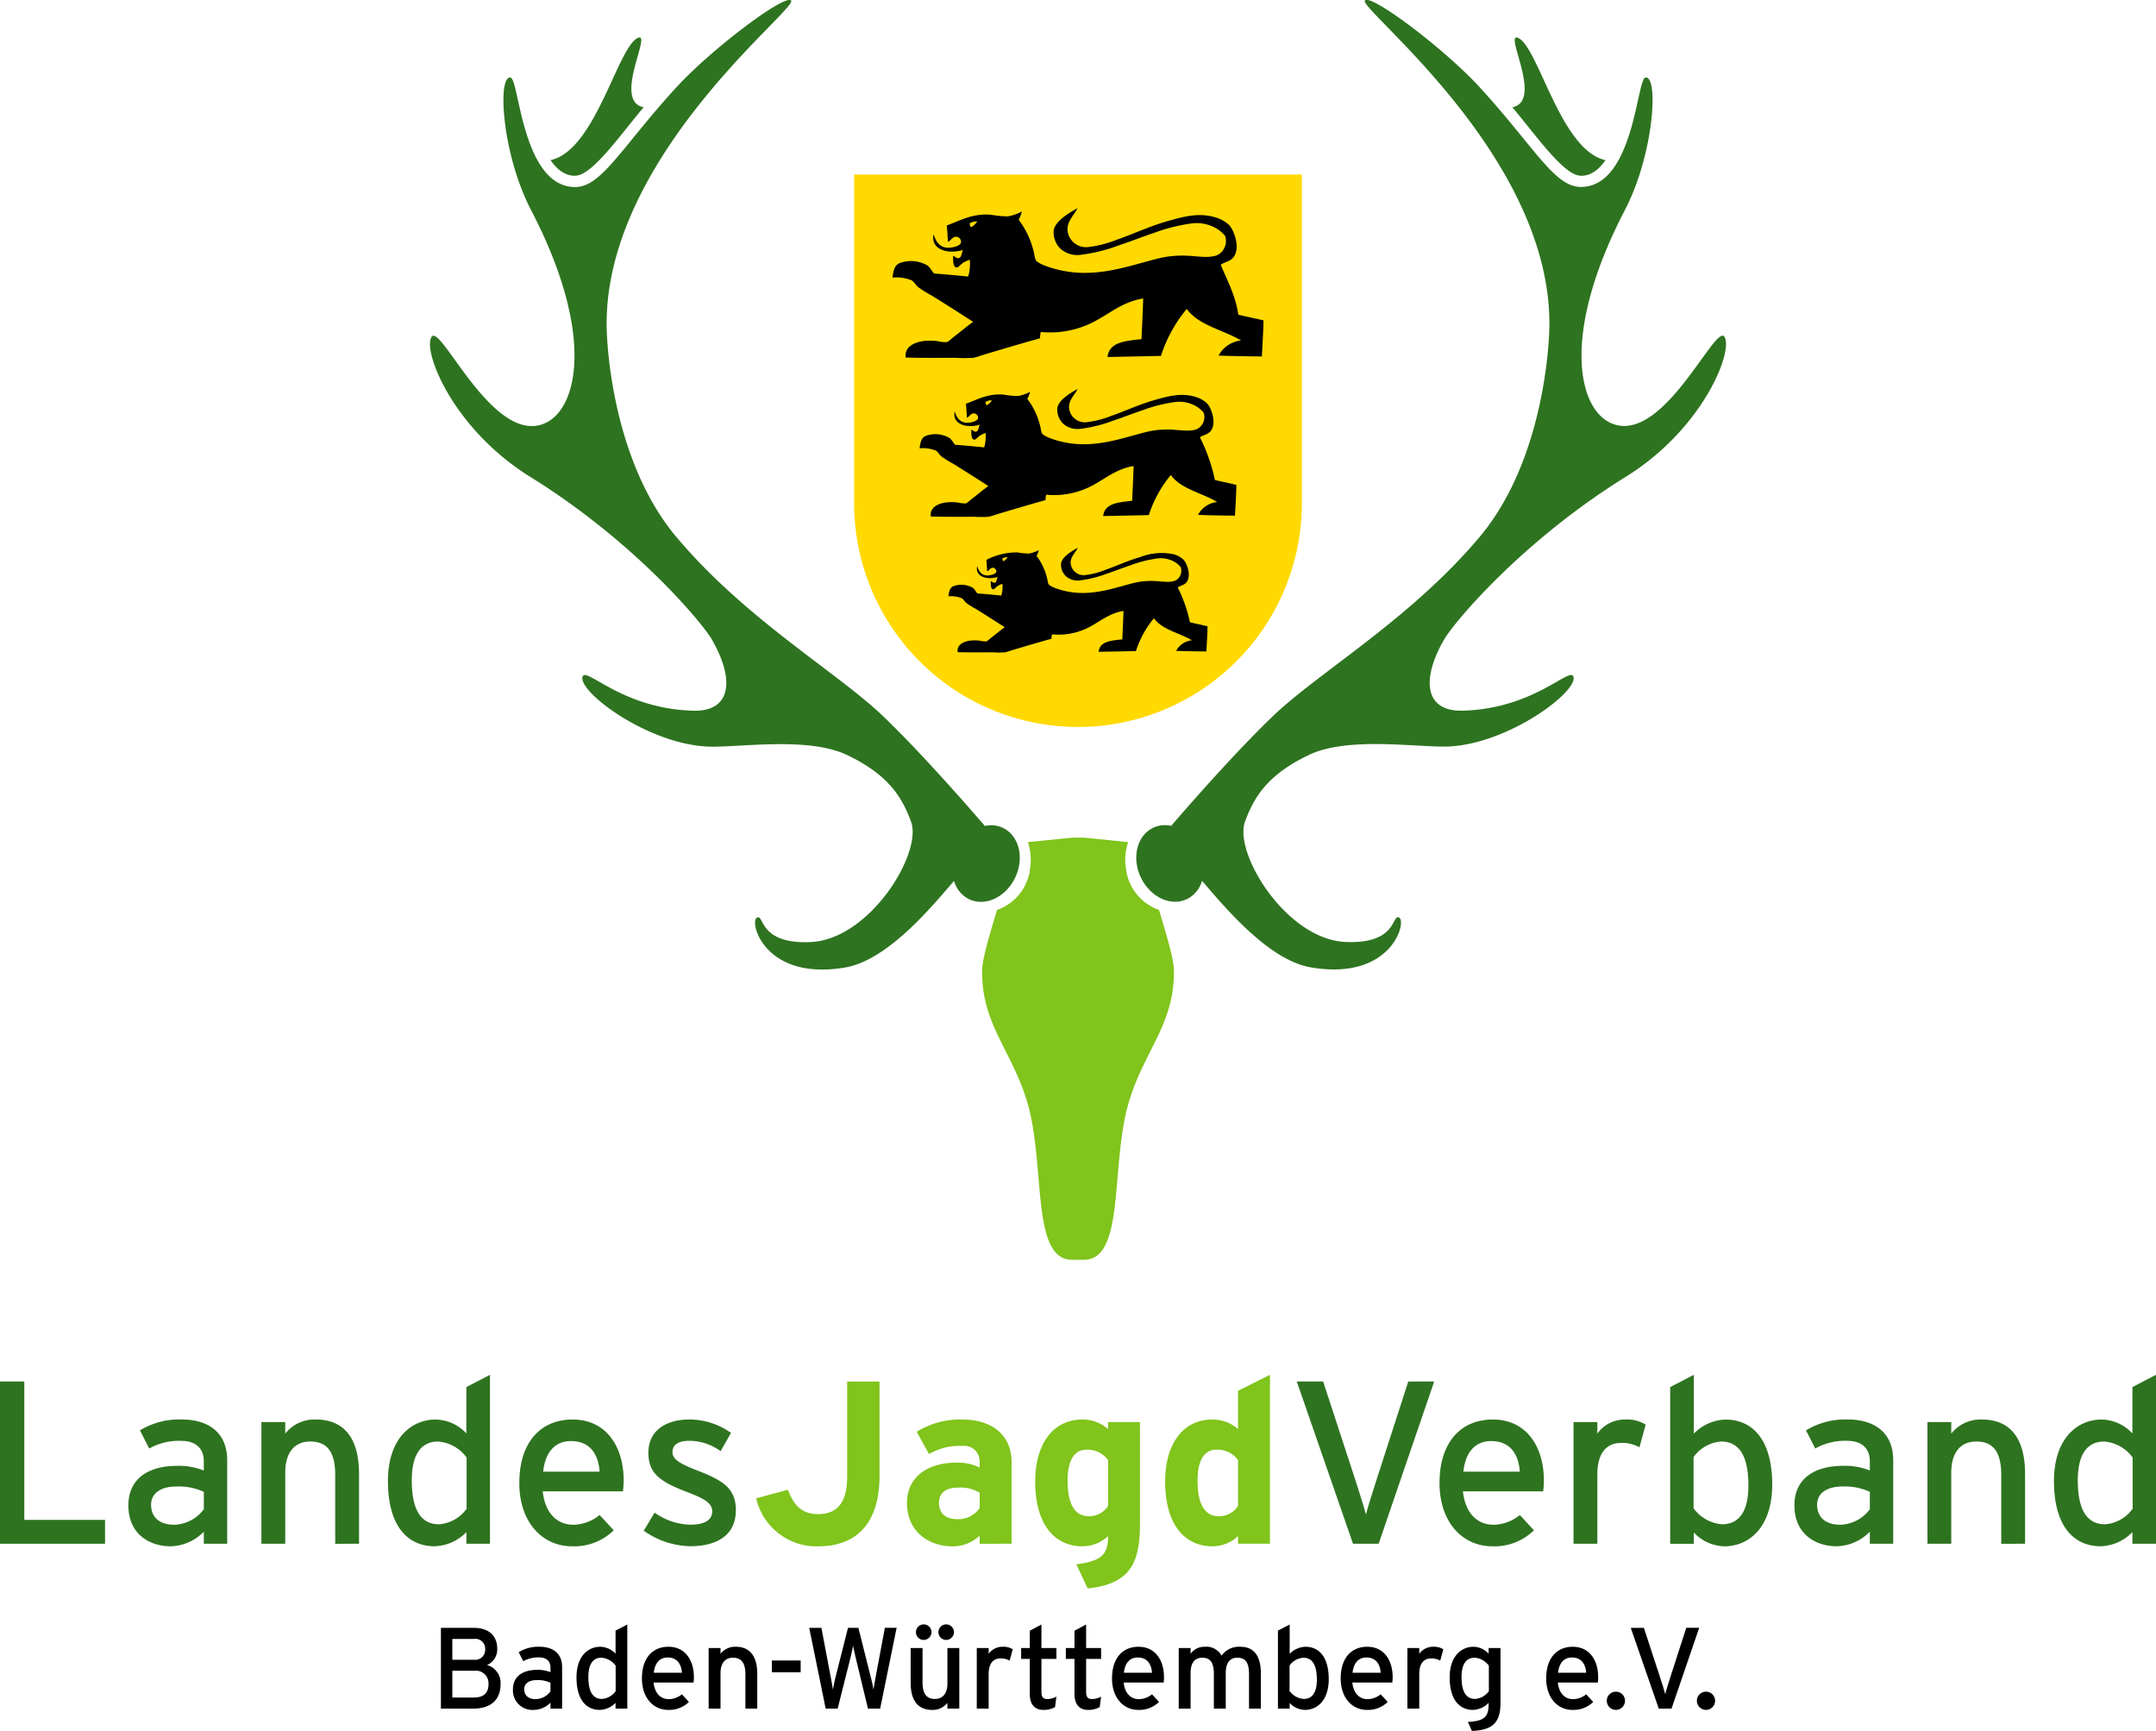 <svg id="Ebene_1" data-name="Ebene 1" xmlns="http://www.w3.org/2000/svg" viewBox="0 0 290.484 233.187">
  <defs>
    <style>
      .cls-1, .cls-3, .cls-5 {
        fill-rule: evenodd;
      }

      .cls-2, .cls-3 {
        fill: #2e7320;
      }

      .cls-4, .cls-5 {
        fill: #80c41c;
      }

      .cls-6 {
        fill: #ffd900;
      }
    </style>
  </defs>
  <title>ljv_4c_haupt</title>
  <g>
    <path class="cls-1" d="M75.712,237.49c0,1.073-.528,1.8-1.971,1.8h-2.9v-3.607h2.949a1.71,1.71,0,0,1,1.925,1.8m-.45-4.664a1.34,1.34,0,0,1-1.506,1.384H70.838V231.4h2.918a1.323,1.323,0,0,1,1.506,1.43m2.08,4.618a2.506,2.506,0,0,0-1.832-2.534,2.3,2.3,0,0,0,1.382-2.177c0-1.835-1.226-2.83-3.12-2.83H69.3v10.884h4.315c2.375,0,3.726-1.135,3.726-3.343" transform="translate(-9.896 -10.601)"/>
    <path class="cls-1" d="M84.062,238.469a2.561,2.561,0,0,1-1.971,1.042c-1.056,0-1.568-.544-1.568-1.353,0-.746.652-1.213,1.677-1.213a4.019,4.019,0,0,1,1.863.358Zm1.568,2.317v-5.6c0-1.85-1.242-2.736-3.058-2.736a5.047,5.047,0,0,0-2.794.731L80.4,234.4a4.107,4.107,0,0,1,2.127-.513c.993,0,1.537.5,1.537,1.384v.606a4.491,4.491,0,0,0-1.816-.311c-1.847,0-3.244.824-3.244,2.643a2.631,2.631,0,0,0,2.825,2.752,3.2,3.2,0,0,0,2.235-.98v.808Z" transform="translate(-9.896 -10.601)"/>
    <path class="cls-1" d="M92.846,238.438A2.5,2.5,0,0,1,91,239.48c-1.18,0-1.832-.9-1.832-2.954,0-1.726.621-2.6,1.77-2.6A2.609,2.609,0,0,1,92.846,235Zm1.568,2.348V229.452l-1.583.824v3.11a2.892,2.892,0,0,0-2.049-.933c-1.692,0-3.213,1.322-3.213,4.12,0,3.11,1.382,4.385,3.136,4.385a3.1,3.1,0,0,0,2.127-.948v.777Z" transform="translate(-9.896 -10.601)"/>
    <path class="cls-1" d="M101.77,235.951H97.983c.14-1.306.792-2.052,1.863-2.052,1.319,0,1.847.933,1.925,2.052m1.614.591c0-2.208-1.118-4.089-3.431-4.089-2.111,0-3.57,1.493-3.57,4.26,0,2.705,1.614,4.245,3.524,4.245a3.786,3.786,0,0,0,2.81-1.073l-.947-1.026a2.854,2.854,0,0,1-1.77.653c-.993,0-1.878-.669-2.049-2.239h5.387c.016-.171.047-.435.047-.731" transform="translate(-9.896 -10.601)"/>
    <path class="cls-1" d="M111.922,240.786v-4.68c0-2.41-1.009-3.654-2.9-3.654a2.494,2.494,0,0,0-2.049.948v-.777h-1.6v8.163h1.6v-4.773c0-1.322.605-2.083,1.677-2.083,1.056,0,1.676.591,1.676,2.239v4.618Z" transform="translate(-9.896 -10.601)"/>
    <rect x="103.994" y="223.702" width="3.881" height="1.586"/>
    <path d="M130.7,229.9h-1.583L127.8,236.93c-.047.264-.14.871-.217,1.275-.062-.389-.186-.964-.264-1.259l-1.77-7.043h-1.4l-1.739,6.888c-.078.327-.233,1.057-.295,1.415-.047-.358-.186-1.1-.248-1.43l-1.3-6.872h-1.645l2.22,10.884h1.614l1.77-7.028c.093-.373.264-1.182.31-1.446.047.264.217,1.073.31,1.446l1.692,7.028h1.645Z" transform="translate(-9.896 -10.601)"/>
    <path class="cls-1" d="M139.144,240.786v-8.163h-1.6V237.4c0,1.322-.605,2.083-1.677,2.083-1.056,0-1.676-.591-1.676-2.239v-4.618h-1.6v4.68c0,2.41,1.009,3.654,2.9,3.654a2.494,2.494,0,0,0,2.049-.948v.777ZM135.4,230.493a1.048,1.048,0,1,0-1.04,1.042,1.065,1.065,0,0,0,1.04-1.042m3.027,0a1.048,1.048,0,1,0-1.04,1.042,1.065,1.065,0,0,0,1.04-1.042" transform="translate(-9.896 -10.601)"/>
    <path class="cls-1" d="M146.345,232.795a2.343,2.343,0,0,0-1.382-.342,2.258,2.258,0,0,0-1.863.948v-.777h-1.6v8.163h1.6v-4.664c0-1.384.59-2.1,1.6-2.1a2.384,2.384,0,0,1,1.226.3Z" transform="translate(-9.896 -10.601)"/>
    <path d="M152.229,239.169a2.555,2.555,0,0,1-1.18.327c-.59,0-.838-.218-.838-.98v-4.431h2.018v-1.462h-2.018v-3.172l-1.568.84v2.332h-1.164v1.462h1.164V238.8c0,1.462.7,2.161,1.832,2.161a3.241,3.241,0,0,0,1.568-.373Z" transform="translate(-9.896 -10.601)"/>
    <path d="M158.25,239.169a2.555,2.555,0,0,1-1.18.327c-.59,0-.838-.218-.838-.98v-4.431h2.018v-1.462h-2.018v-3.172l-1.568.84v2.332H153.5v1.462h1.164V238.8c0,1.462.7,2.161,1.832,2.161a3.241,3.241,0,0,0,1.568-.373Z" transform="translate(-9.896 -10.601)"/>
    <path class="cls-1" d="M165.109,235.951h-3.788c.14-1.306.792-2.052,1.863-2.052,1.319,0,1.847.933,1.925,2.052m1.614.591c0-2.208-1.118-4.089-3.431-4.089-2.111,0-3.57,1.493-3.57,4.26,0,2.705,1.614,4.245,3.524,4.245a3.786,3.786,0,0,0,2.81-1.073l-.947-1.026a2.854,2.854,0,0,1-1.77.653c-.993,0-1.878-.669-2.049-2.239h5.387c.016-.171.047-.435.047-.731" transform="translate(-9.896 -10.601)"/>
    <path class="cls-1" d="M179.777,240.786v-4.68c0-2.41-.9-3.654-2.794-3.654a2.846,2.846,0,0,0-2.5,1.2,2.322,2.322,0,0,0-2.235-1.2,2.286,2.286,0,0,0-1.94.948v-.777h-1.6v8.163h1.6v-4.773c0-1.322.5-2.083,1.568-2.083,1.056,0,1.568.591,1.568,2.239v4.618h1.6v-4.773c0-1.322.5-2.083,1.568-2.083,1.056,0,1.568.591,1.568,2.239v4.618Z" transform="translate(-9.896 -10.601)"/>
    <path class="cls-1" d="M187.321,236.884c0,1.726-.621,2.6-1.77,2.6a2.609,2.609,0,0,1-1.909-1.073v-3.436a2.5,2.5,0,0,1,1.847-1.042c1.18,0,1.832.9,1.832,2.954m1.6-.047c0-3.11-1.382-4.385-3.136-4.385a3.1,3.1,0,0,0-2.127.948v-3.949l-1.583.824v10.51h1.583v-.762a2.892,2.892,0,0,0,2.049.933c1.692,0,3.213-1.322,3.213-4.12" transform="translate(-9.896 -10.601)"/>
    <path class="cls-1" d="M195.919,235.951h-3.788c.14-1.306.792-2.052,1.863-2.052,1.319,0,1.847.933,1.925,2.052m1.614.591c0-2.208-1.118-4.089-3.431-4.089-2.111,0-3.57,1.493-3.57,4.26,0,2.705,1.614,4.245,3.524,4.245a3.786,3.786,0,0,0,2.81-1.073l-.947-1.026a2.854,2.854,0,0,1-1.77.653c-.993,0-1.878-.669-2.049-2.239h5.387c.016-.171.047-.435.047-.731" transform="translate(-9.896 -10.601)"/>
    <path class="cls-1" d="M204.362,232.795a2.343,2.343,0,0,0-1.382-.342,2.258,2.258,0,0,0-1.863.948v-.777h-1.6v8.163h1.6v-4.664c0-1.384.59-2.1,1.6-2.1a2.384,2.384,0,0,1,1.226.3Z" transform="translate(-9.896 -10.601)"/>
    <path class="cls-1" d="M210.494,238.439a2.5,2.5,0,0,1-1.847,1.042c-1.18,0-1.832-.9-1.832-2.954,0-1.726.621-2.6,1.77-2.6A2.609,2.609,0,0,1,210.494,235Zm1.568,1.57v-7.385h-1.6v.762a2.826,2.826,0,0,0-2.034-.933c-1.676,0-3.213,1.322-3.213,4.12,0,3.11,1.4,4.385,3.136,4.385a3.067,3.067,0,0,0,2.111-.948v.14c0,1.695-.5,2.317-2.794,2.425l.543,1.213c2.949-.093,3.85-1.29,3.85-3.778" transform="translate(-9.896 -10.601)"/>
    <path class="cls-1" d="M223.606,235.951h-3.788c.14-1.306.792-2.052,1.863-2.052,1.319,0,1.847.933,1.925,2.052m1.614.591c0-2.208-1.118-4.089-3.431-4.089-2.111,0-3.57,1.493-3.57,4.26,0,2.705,1.614,4.245,3.524,4.245a3.786,3.786,0,0,0,2.81-1.073l-.947-1.026a2.854,2.854,0,0,1-1.77.653c-.993,0-1.878-.669-2.049-2.239h5.387c.016-.171.047-.435.047-.731" transform="translate(-9.896 -10.601)"/>
    <path d="M228.836,239.729a1.226,1.226,0,1,0-2.453,0,1.226,1.226,0,1,0,2.453,0" transform="translate(-9.896 -10.601)"/>
    <path d="M238.832,229.9h-1.739l-2.235,6.919c-.2.637-.512,1.617-.605,2.006-.093-.389-.4-1.353-.605-1.99l-2.266-6.934h-1.77l3.772,10.884h1.723Z" transform="translate(-9.896 -10.601)"/>
    <path d="M240.975,239.729a1.226,1.226,0,1,0-2.453,0,1.226,1.226,0,1,0,2.453,0" transform="translate(-9.896 -10.601)"/>
    <polygon class="cls-2" points="14.153 207.974 14.153 204.758 3.273 204.758 3.273 186.118 0 186.118 0 207.974 14.153 207.974"/>
    <path class="cls-3" d="M37.358,213.922a5.141,5.141,0,0,1-3.958,2.092c-2.12,0-3.149-1.093-3.149-2.716,0-1.5,1.308-2.434,3.366-2.434a8.059,8.059,0,0,1,3.741.717Zm3.149,4.653V207.334c0-3.714-2.495-5.5-6.141-5.5a10.133,10.133,0,0,0-5.613,1.468L30,205.743a8.226,8.226,0,0,1,4.269-1.031c2,0,3.087,1,3.087,2.779v1.217a9.007,9.007,0,0,0-3.648-.624c-3.708,0-6.515,1.655-6.515,5.309,0,4.027,3.025,5.526,5.675,5.526a6.436,6.436,0,0,0,4.488-1.968v1.624Z" transform="translate(-9.896 -10.601)"/>
    <path class="cls-3" d="M58.271,218.575v-9.4c0-4.84-2.027-7.339-5.83-7.339a5.007,5.007,0,0,0-4.114,1.906v-1.561H45.116v16.392h3.211v-9.586c0-2.652,1.215-4.182,3.366-4.182,2.12,0,3.366,1.186,3.366,4.5v9.273Z" transform="translate(-9.896 -10.601)"/>
    <path class="cls-3" d="M72.763,213.862a5.031,5.031,0,0,1-3.71,2.09c-2.368,0-3.677-1.81-3.677-5.933,0-3.465,1.246-5.213,3.553-5.213a5.236,5.236,0,0,1,3.834,2.155Zm3.149,4.713V195.813l-3.18,1.655v6.246a5.8,5.8,0,0,0-4.114-1.875c-3.4,0-6.453,2.654-6.453,8.276,0,6.244,2.774,8.8,6.3,8.8a6.234,6.234,0,0,0,4.271-1.906v1.561Z" transform="translate(-9.896 -10.601)"/>
    <path class="cls-3" d="M90.684,208.865H83.078c.279-2.623,1.59-4.122,3.741-4.122,2.65,0,3.71,1.875,3.865,4.122m3.242,1.186c0-4.433-2.244-8.212-6.888-8.212-4.24,0-7.172,3-7.172,8.554,0,5.435,3.242,8.525,7.076,8.525a7.6,7.6,0,0,0,5.644-2.155l-1.9-2.061a5.725,5.725,0,0,1-3.553,1.313c-2,0-3.774-1.344-4.116-4.5H93.833c.031-.344.093-.875.093-1.468" transform="translate(-9.896 -10.601)"/>
    <path class="cls-2" d="M109.044,214.078c0-3.09-1.869-4.089-5.517-5.5-2.464-.968-3.025-1.561-3.025-2.372,0-.875.687-1.5,2.246-1.5a7.127,7.127,0,0,1,4.238,1.4l1.4-2.465a9.738,9.738,0,0,0-5.548-1.81c-3.273,0-5.582,1.528-5.582,4.465,0,2.592,1.28,3.778,4.8,5.151,2.368.906,3.8,1.5,3.8,2.748,0,1.157-.967,1.812-2.992,1.812a8.605,8.605,0,0,1-4.77-1.624l-1.466,2.434a11.175,11.175,0,0,0,6.267,2.092c3.211,0,6.141-1.217,6.141-4.84" transform="translate(-9.896 -10.601)"/>
    <path class="cls-4" d="M128.4,209.457V196.719h-4.364v12.863c0,3.281-1.215,5-3.9,5-2.12,0-3.242-1.064-4.085-3.281l-4.271,1.157a8.326,8.326,0,0,0,8.356,6.464c5.7,0,8.261-3.747,8.261-9.462" transform="translate(-9.896 -10.601)"/>
    <path class="cls-5" d="M141.892,213.766a3.515,3.515,0,0,1-2.992,1.5c-1.841,0-2.495-1.031-2.495-2.186,0-1.31.874-2.061,2.495-2.061a4.975,4.975,0,0,1,2.992.686Zm4.3,4.809v-10.99c0-3.685-2.681-5.746-6.64-5.746a10.99,10.99,0,0,0-6.141,1.655l1.652,3a8.068,8.068,0,0,1,4.488-1.093,2.074,2.074,0,0,1,2.337,2.092v.811a6.8,6.8,0,0,0-3.149-.655c-3.71,0-6.64,1.81-6.64,5.433,0,3.965,3.054,5.839,6.109,5.839a5.228,5.228,0,0,0,3.679-1.437v1.093Z" transform="translate(-9.896 -10.601)"/>
    <path class="cls-5" d="M159.19,213.486a3.013,3.013,0,0,1-2.65,1.373c-1.683,0-2.805-1.4-2.805-4.775,0-2.75.9-4.185,2.557-4.185a3.42,3.42,0,0,1,2.9,1.406Zm4.3,2.31V202.183h-4.3v.937a5.173,5.173,0,0,0-3.459-1.282c-4.054,0-6.36,3.436-6.36,8.338,0,6.119,2.867,8.742,6.36,8.742a5.028,5.028,0,0,0,3.459-1.375c0,2.53-.9,3.341-4.271,3.809l1.528,3.247c5.737-.624,7.045-3.4,7.045-8.8" transform="translate(-9.896 -10.601)"/>
    <path class="cls-5" d="M176.7,213.486a3.013,3.013,0,0,1-2.65,1.373c-1.683,0-2.805-1.406-2.805-4.778,0-2.748.9-4.182,2.557-4.182a3.42,3.42,0,0,1,2.9,1.406Zm4.3,5.089V195.813l-4.3,2.155v5.153a5.173,5.173,0,0,0-3.459-1.282c-4.054,0-6.36,3.436-6.36,8.338,0,6.119,2.867,8.742,6.36,8.742a5.033,5.033,0,0,0,3.459-1.375v1.031Z" transform="translate(-9.896 -10.601)"/>
    <path class="cls-2" d="M203.13,196.718h-3.493l-4.488,13.893c-.406,1.282-1.029,3.25-1.215,4.029-.186-.78-.809-2.716-1.215-4l-4.553-13.927h-3.553l7.575,21.856h3.459Z" transform="translate(-9.896 -10.601)"/>
    <path class="cls-3" d="M214.666,208.865h-7.606c.279-2.623,1.59-4.122,3.741-4.122,2.65,0,3.71,1.875,3.865,4.122m3.242,1.186c0-4.433-2.244-8.212-6.888-8.212-4.24,0-7.172,3-7.172,8.554,0,5.435,3.242,8.525,7.076,8.525a7.6,7.6,0,0,0,5.644-2.155l-1.9-2.061a5.725,5.725,0,0,1-3.553,1.313c-2,0-3.774-1.344-4.116-4.5h10.817c.031-.344.093-.875.093-1.468" transform="translate(-9.896 -10.601)"/>
    <path class="cls-3" d="M231.622,202.526a4.7,4.7,0,0,0-2.774-.686,4.533,4.533,0,0,0-3.741,1.9v-1.559H221.9v16.392h3.211v-9.369c0-2.779,1.184-4.213,3.211-4.213a4.775,4.775,0,0,1,2.462.593Z" transform="translate(-9.896 -10.601)"/>
    <path class="cls-3" d="M245.464,210.737c0,3.465-1.246,5.215-3.553,5.215a5.245,5.245,0,0,1-3.836-2.155v-6.9a5.03,5.03,0,0,1,3.71-2.092c2.368,0,3.679,1.812,3.679,5.933m3.211-.093c0-6.244-2.774-8.8-6.3-8.8a6.237,6.237,0,0,0-4.273,1.9v-7.929l-3.178,1.655v21.105h3.178v-1.528a5.808,5.808,0,0,0,4.116,1.872c3.4,0,6.453-2.654,6.453-8.274" transform="translate(-9.896 -10.601)"/>
    <path class="cls-3" d="M261.826,213.922a5.141,5.141,0,0,1-3.958,2.092c-2.12,0-3.149-1.093-3.149-2.716,0-1.5,1.308-2.434,3.366-2.434a8.066,8.066,0,0,1,3.741.717Zm3.149,4.653V207.334c0-3.714-2.495-5.5-6.141-5.5a10.133,10.133,0,0,0-5.613,1.468l1.248,2.437a8.226,8.226,0,0,1,4.269-1.031c2,0,3.087,1,3.087,2.779v1.217a9,9,0,0,0-3.646-.624c-3.71,0-6.517,1.655-6.517,5.309,0,4.027,3.025,5.526,5.675,5.526a6.436,6.436,0,0,0,4.488-1.968v1.624Z" transform="translate(-9.896 -10.601)"/>
    <path class="cls-3" d="M282.74,218.575v-9.4c0-4.84-2.027-7.339-5.83-7.339a5.014,5.014,0,0,0-4.116,1.906v-1.561h-3.209v16.392h3.209v-9.586c0-2.652,1.217-4.182,3.369-4.182,2.12,0,3.366,1.186,3.366,4.5v9.273Z" transform="translate(-9.896 -10.601)"/>
    <path class="cls-3" d="M297.231,213.862a5.03,5.03,0,0,1-3.708,2.09c-2.371,0-3.679-1.81-3.679-5.933,0-3.465,1.246-5.213,3.553-5.213a5.236,5.236,0,0,1,3.834,2.155Zm3.149,4.713V195.813l-3.18,1.655v6.246a5.8,5.8,0,0,0-4.114-1.875c-3.4,0-6.453,2.654-6.453,8.276,0,6.244,2.774,8.8,6.3,8.8a6.229,6.229,0,0,0,4.269-1.906v1.561Z" transform="translate(-9.896 -10.601)"/>
    <path class="cls-3" d="M214.418,15.7c-1.947-.835,3.455,8.516-.758,9.355,2.954,3.483,6.741,8.927,9.012,9.2,1.812.222,3.094-1.419,3.53-2.079-6.083-1.335-9.021-15.295-11.784-16.481m-9.383,95.478c8.041-.349,17.364-7.288,16.867-9.371-.373-1.568-5.207,4.287-14.942,4.54-5.061.133-5.648-4.109-2.493-9.584,1.3-2.257,10.4-13.189,24.44-21.9,10.54-6.537,14.576-17.054,13.321-18.893s-8.38,14.835-15.35,11.605c-4.406-2.041-6.642-12.181,1.951-28.684,3.941-7.565,4.562-18.213,2.752-17.836-1.166.242-1.557,14.735-8.693,14.735-3.566,0-6.24-5.36-13.6-13.4-4.792-5.237-14.7-12.663-15.492-11.721-.934,1.115,24.952,20.786,24.855,43.648-.016,3.818-1.14,18.775-9.363,28.577-9.36,11.163-21.735,18.264-27.959,24.255-5.278,5.078-11.775,12.554-13.632,14.715a3.74,3.74,0,0,0-2.739.424c-2.067,1.242-2.59,4.327-1.166,6.89s4.253,3.636,6.32,2.394a4.013,4.013,0,0,0,1.739-2.3c3.222,3.743,9.023,10.7,14.669,11.659,10.835,1.848,12.94-6.106,11.9-6.7s-.149,3.576-7.212,3.278c-8.03-.34-15.124-12.005-13.569-16.214,1.142-3.092,2.874-6.277,8.671-9.009,5.318-2.508,14.649-.942,18.725-1.117" transform="translate(-9.896 -10.601)"/>
    <path class="cls-3" d="M95.857,15.7c1.949-.835-3.455,8.516.761,9.355-2.954,3.483-6.744,8.927-9.015,9.2-1.81.222-3.091-1.419-3.528-2.079C90.157,30.85,93.1,16.89,95.857,15.7m9.385,95.478c-8.041-.349-17.364-7.288-16.869-9.371.375-1.568,5.209,4.287,14.942,4.54,5.063.133,5.648-4.109,2.495-9.584-1.3-2.257-10.4-13.189-24.44-21.9-10.54-6.537-14.576-17.054-13.321-18.893S76.426,70.813,83.4,67.584C87.8,65.542,90.04,55.4,81.447,38.9c-3.941-7.565-4.562-18.213-2.754-17.836,1.169.242,1.559,14.735,8.7,14.735,3.566,0,6.24-5.36,13.6-13.4,4.794-5.237,14.7-12.663,15.492-11.721.936,1.115-24.95,20.786-24.855,43.648.018,3.818,1.142,18.775,9.363,28.577,9.363,11.163,21.737,18.264,27.962,24.255,5.278,5.078,11.775,12.554,13.632,14.715a3.74,3.74,0,0,1,2.739.424c2.067,1.242,2.588,4.327,1.164,6.89s-4.251,3.636-6.32,2.394a4.01,4.01,0,0,1-1.736-2.3c-3.222,3.743-9.023,10.7-14.669,11.659-10.835,1.848-12.94-6.106-11.9-6.7s.149,3.576,7.212,3.278c8.03-.34,15.122-12.005,13.569-16.214-1.142-3.092-2.876-6.277-8.671-9.009-5.318-2.508-14.652-.942-18.725-1.117" transform="translate(-9.896 -10.601)"/>
    <path class="cls-6" d="M124.975,34.114H185.3V78.759a30.166,30.166,0,0,1-60.327,0Z" transform="translate(-9.896 -10.601)"/>
    <path class="cls-4" d="M161.9,124.048a7.334,7.334,0,0,0-.315,3.458,6.7,6.7,0,0,0,4.473,5.679c.6,2.09,1.963,6.313,2,8.067.144,7.188-3.91,10.77-6.019,17.64-2.592,8.449-.446,21.432-6.114,21.432h-1.568c-5.668,0-3.522-12.983-6.112-21.432-2.109-6.87-6.163-10.453-6.019-17.64.033-1.755,1.4-5.977,2-8.067a6.692,6.692,0,0,0,4.471-5.679,7.333,7.333,0,0,0-.315-3.458l5.976-.6h1.568Z" transform="translate(-9.896 -10.601)"/>
    <path class="cls-1" d="M140.524,40.71c.053.2.055.438.259.482a2.607,2.607,0,0,0,.776-.742,1.532,1.532,0,0,0-1.036.26m14.559-2.072c-.386.862-1.572,1.852-1.331,3.183a2.507,2.507,0,0,0,2.956,2.035,14.906,14.906,0,0,0,3.657-.962c2.18-.751,4.384-1.8,6.761-2.479,1.994-.569,4.174-1.219,6.431-.555a4.493,4.493,0,0,1,1.92,1.035c.772.78,1.73,3.609.295,4.664-.424.311-.925.389-1.4.7.872,2.161,1.985,4.08,2.364,6.737,1.118.275,2.291.491,3.4.775-.038,1.653-.142,3.238-.222,4.849-1.976-.007-3.916-.049-5.837-.111a3.886,3.886,0,0,1,3.029-2.035c-2.4-1.453-5.7-2.012-7.316-4.256a18.916,18.916,0,0,0-3.473,6.328q-3.593.083-7.2.147c.248-2.081,2.506-2.152,4.582-2.405.069-1.83.173-3.625.222-5.477-2.579.409-4.276,1.839-6.245,2.925a12.814,12.814,0,0,1-7.538,1.59,2.9,2.9,0,0,0-.111.851c-2.53.7-5.282,1.519-7.868,2.294a8.83,8.83,0,0,1-1.109.333,16.774,16.774,0,0,1-2.291,0c-2.271,0-4.559.031-6.837-.036-.191-1.577,1.384-2.157,2.772-2.259a8.521,8.521,0,0,1,1.441.038,5.242,5.242,0,0,0,1.293.149c.266-.053.619-.433.923-.666.94-.72,1.719-1.393,2.661-2.072-1.867-1.2-3.652-2.343-5.542-3.516a16.024,16.024,0,0,1-1.847-1.148c-.322-.267-.528-.68-.887-.924A5.492,5.492,0,0,0,130.144,48c.111-.835.233-1.586.887-1.923a4.407,4.407,0,0,1,3.841.3c.41.322.57.791.887,1.073,1.557.107,3.069.258,4.582.409a6.178,6.178,0,0,0,.222-2.259,3.2,3.2,0,0,0-.96.444c-.288.184-.592.633-.849.593-.472-.073-.444-.962-.444-1.555.175-.024.439.351.738.3.421-.076.4-.733.592-1.111-1.867.606-4.406.047-3.954-2.11.266.886.745,1.761,1.883,1.812.614.029,1.754-.229,1.812-.74a.7.7,0,0,0-.628-.74c-.572-.031-.794.637-1.147.666-.031-.744-.075-1.479-.146-2.183,1.765-.646,3.49-1.655,5.948-1.444a14.475,14.475,0,0,0,2.253.222,6.122,6.122,0,0,0,1.923-.666,4.606,4.606,0,0,1-.444,1.111,11.516,11.516,0,0,1,2.1,4.624,3.566,3.566,0,0,0,.186.777c.248.475,1.532.915,2.326,1.148a15.461,15.461,0,0,0,2.921.555c4.433.4,8.48-1.27,11.787-2a13.88,13.88,0,0,1,3.213-.26c1.406.036,3.413.451,4.433-.184a2.14,2.14,0,0,0,.852-2.479,4.472,4.472,0,0,0-1.849-1.333,5.258,5.258,0,0,0-2.77-.333,24.586,24.586,0,0,0-5.063,1.295c-1.53.515-3.069,1.128-4.692,1.666a22.056,22.056,0,0,1-5.1,1.257,3.413,3.413,0,0,1-2.7-.813,3.084,3.084,0,0,1-.925-2.405c.14-1.339,2.122-2.45,3.216-3.072" transform="translate(-9.896 -10.601)"/>
    <path class="cls-1" d="M142.658,64.771c.044.167.047.373.222.411a2.193,2.193,0,0,0,.661-.633,1.292,1.292,0,0,0-.883.222M155.09,63c-.328.735-1.342,1.581-1.135,2.719a2.14,2.14,0,0,0,2.524,1.737,12.72,12.72,0,0,0,3.125-.822c1.861-.64,3.743-1.537,5.775-2.117,1.7-.484,3.564-1.042,5.491-.475a3.816,3.816,0,0,1,1.639.886c.661.666,1.477,3.081.253,3.983-.361.267-.789.331-1.2.6a23.225,23.225,0,0,1,2.018,5.753c.954.235,1.958.42,2.9.664-.033,1.41-.122,2.763-.188,4.14-1.688-.007-3.346-.042-4.985-.1a3.323,3.323,0,0,1,2.586-1.739c-2.054-1.239-4.868-1.717-6.247-3.634a16.142,16.142,0,0,0-2.965,5.4q-3.067.073-6.154.127c.213-1.779,2.14-1.839,3.912-2.055.058-1.564.149-3.1.191-4.678-2.2.349-3.652,1.57-5.333,2.5a10.943,10.943,0,0,1-6.438,1.359,2.416,2.416,0,0,0-.093.726c-2.162.6-4.511,1.3-6.722,1.961a7.77,7.77,0,0,1-.947.284,14.736,14.736,0,0,1-1.956,0c-1.938,0-3.894.024-5.837-.033-.164-1.346,1.18-1.841,2.366-1.926a7.18,7.18,0,0,1,1.231.031,4.52,4.52,0,0,0,1.1.127c.226-.047.528-.369.789-.571.8-.613,1.466-1.188,2.271-1.768-1.594-1.024-3.12-2-4.732-3a13.842,13.842,0,0,1-1.579-.98c-.275-.229-.45-.582-.756-.791A4.687,4.687,0,0,0,133.793,71c.1-.715.2-1.357.756-1.644a3.757,3.757,0,0,1,3.282.253c.35.275.488.673.756.915,1.331.091,2.623.22,3.914.349a5.234,5.234,0,0,0,.189-1.928,2.775,2.775,0,0,0-.821.38c-.244.158-.506.54-.725.506-.4-.064-.379-.822-.379-1.328.151-.02.375.3.632.253.359-.064.346-.626.5-.948-1.594.518-3.761.04-3.375-1.8.226.757.636,1.5,1.61,1.548.523.022,1.5-.2,1.546-.633a.6.6,0,0,0-.537-.631c-.49-.027-.679.544-.978.569-.027-.635-.064-1.264-.126-1.866,1.51-.551,2.98-1.41,5.081-1.233a12.183,12.183,0,0,0,1.925.191,5.26,5.26,0,0,0,1.641-.569,3.869,3.869,0,0,1-.379.948,9.825,9.825,0,0,1,1.8,3.949,3.073,3.073,0,0,0,.157.664c.213.4,1.311.78,1.987.98a13.32,13.32,0,0,0,2.495.475c3.785.338,7.24-1.086,10.066-1.708a11.793,11.793,0,0,1,2.745-.22c1.2.029,2.912.382,3.785-.16a1.824,1.824,0,0,0,.725-2.117,3.793,3.793,0,0,0-1.577-1.137,4.476,4.476,0,0,0-2.366-.284,20.789,20.789,0,0,0-4.324,1.106c-1.306.44-2.621.962-4.007,1.422a18.931,18.931,0,0,1-4.353,1.075,2.92,2.92,0,0,1-2.3-.7,2.64,2.64,0,0,1-.789-2.055c.118-1.144,1.812-2.092,2.745-2.623" transform="translate(-9.896 -10.601)"/>
    <path class="cls-1" d="M144.934,85.859c.038.138.04.307.182.338a1.824,1.824,0,0,0,.541-.518,1.064,1.064,0,0,0-.723.18M155.1,84.413c-.268.6-1.1,1.295-.929,2.223a1.751,1.751,0,0,0,2.065,1.419,10.521,10.521,0,0,0,2.555-.671c1.521-.524,3.06-1.257,4.721-1.73A7.9,7.9,0,0,1,168,85.266a3.119,3.119,0,0,1,1.342.724c.539.544,1.206,2.519.206,3.256-.295.218-.648.271-.98.489a18.966,18.966,0,0,1,1.652,4.7c.778.191,1.6.344,2.373.542-.027,1.153-.1,2.261-.155,3.385-1.379,0-2.734-.033-4.076-.078a2.715,2.715,0,0,1,2.116-1.422c-1.679-1.013-3.981-1.4-5.109-2.97a13.179,13.179,0,0,0-2.424,4.418q-2.508.06-5.032.1c.173-1.453,1.75-1.5,3.2-1.679.047-1.279.12-2.53.155-3.825-1.8.287-2.987,1.286-4.362,2.043a8.946,8.946,0,0,1-5.262,1.111,1.992,1.992,0,0,0-.078.593c-1.765.489-3.688,1.062-5.5,1.6a6.263,6.263,0,0,1-.774.231,11.639,11.639,0,0,1-1.6,0c-1.586,0-3.184.022-4.772-.024-.135-1.1.965-1.506,1.934-1.577a5.916,5.916,0,0,1,1.007.027,3.608,3.608,0,0,0,.9.1c.186-.036.43-.3.645-.464.656-.5,1.2-.973,1.858-1.448-1.306-.835-2.552-1.635-3.872-2.454a11.408,11.408,0,0,1-1.288-.8c-.226-.189-.37-.475-.621-.646a3.826,3.826,0,0,0-1.805-.26c.078-.582.164-1.108.619-1.344a3.08,3.08,0,0,1,2.683.207c.286.224.4.553.621.751,1.087.073,2.142.18,3.2.284a4.28,4.28,0,0,0,.155-1.577,2.265,2.265,0,0,0-.672.311c-.2.129-.412.44-.592.413-.33-.051-.31-.671-.31-1.086.122-.016.306.244.517.209.293-.053.282-.513.412-.777-1.3.424-3.076.033-2.761-1.473.186.62.521,1.231,1.315,1.266.428.02,1.226-.16,1.266-.515a.491.491,0,0,0-.439-.518c-.4-.022-.554.444-.8.464-.022-.52-.053-1.031-.1-1.524a8.868,8.868,0,0,1,4.154-1.008,9.9,9.9,0,0,0,1.575.155,4.31,4.31,0,0,0,1.339-.464,3.156,3.156,0,0,1-.308.775,8.06,8.06,0,0,1,1.47,3.23,2.461,2.461,0,0,0,.129.542c.173.331,1.071.637,1.626.8a10.6,10.6,0,0,0,2.038.386c3.1.278,5.921-.886,8.23-1.395a9.7,9.7,0,0,1,2.244-.18c.982.022,2.384.313,3.1-.131a1.493,1.493,0,0,0,.592-1.73,3.116,3.116,0,0,0-1.291-.931,3.672,3.672,0,0,0-1.934-.233,16.955,16.955,0,0,0-3.535.906c-1.069.358-2.144.786-3.278,1.162a15.467,15.467,0,0,1-3.559.88,2.4,2.4,0,0,1-1.883-.569,2.147,2.147,0,0,1-.645-1.679c.1-.937,1.481-1.713,2.244-2.146" transform="translate(-9.896 -10.601)"/>
  </g>
</svg>

